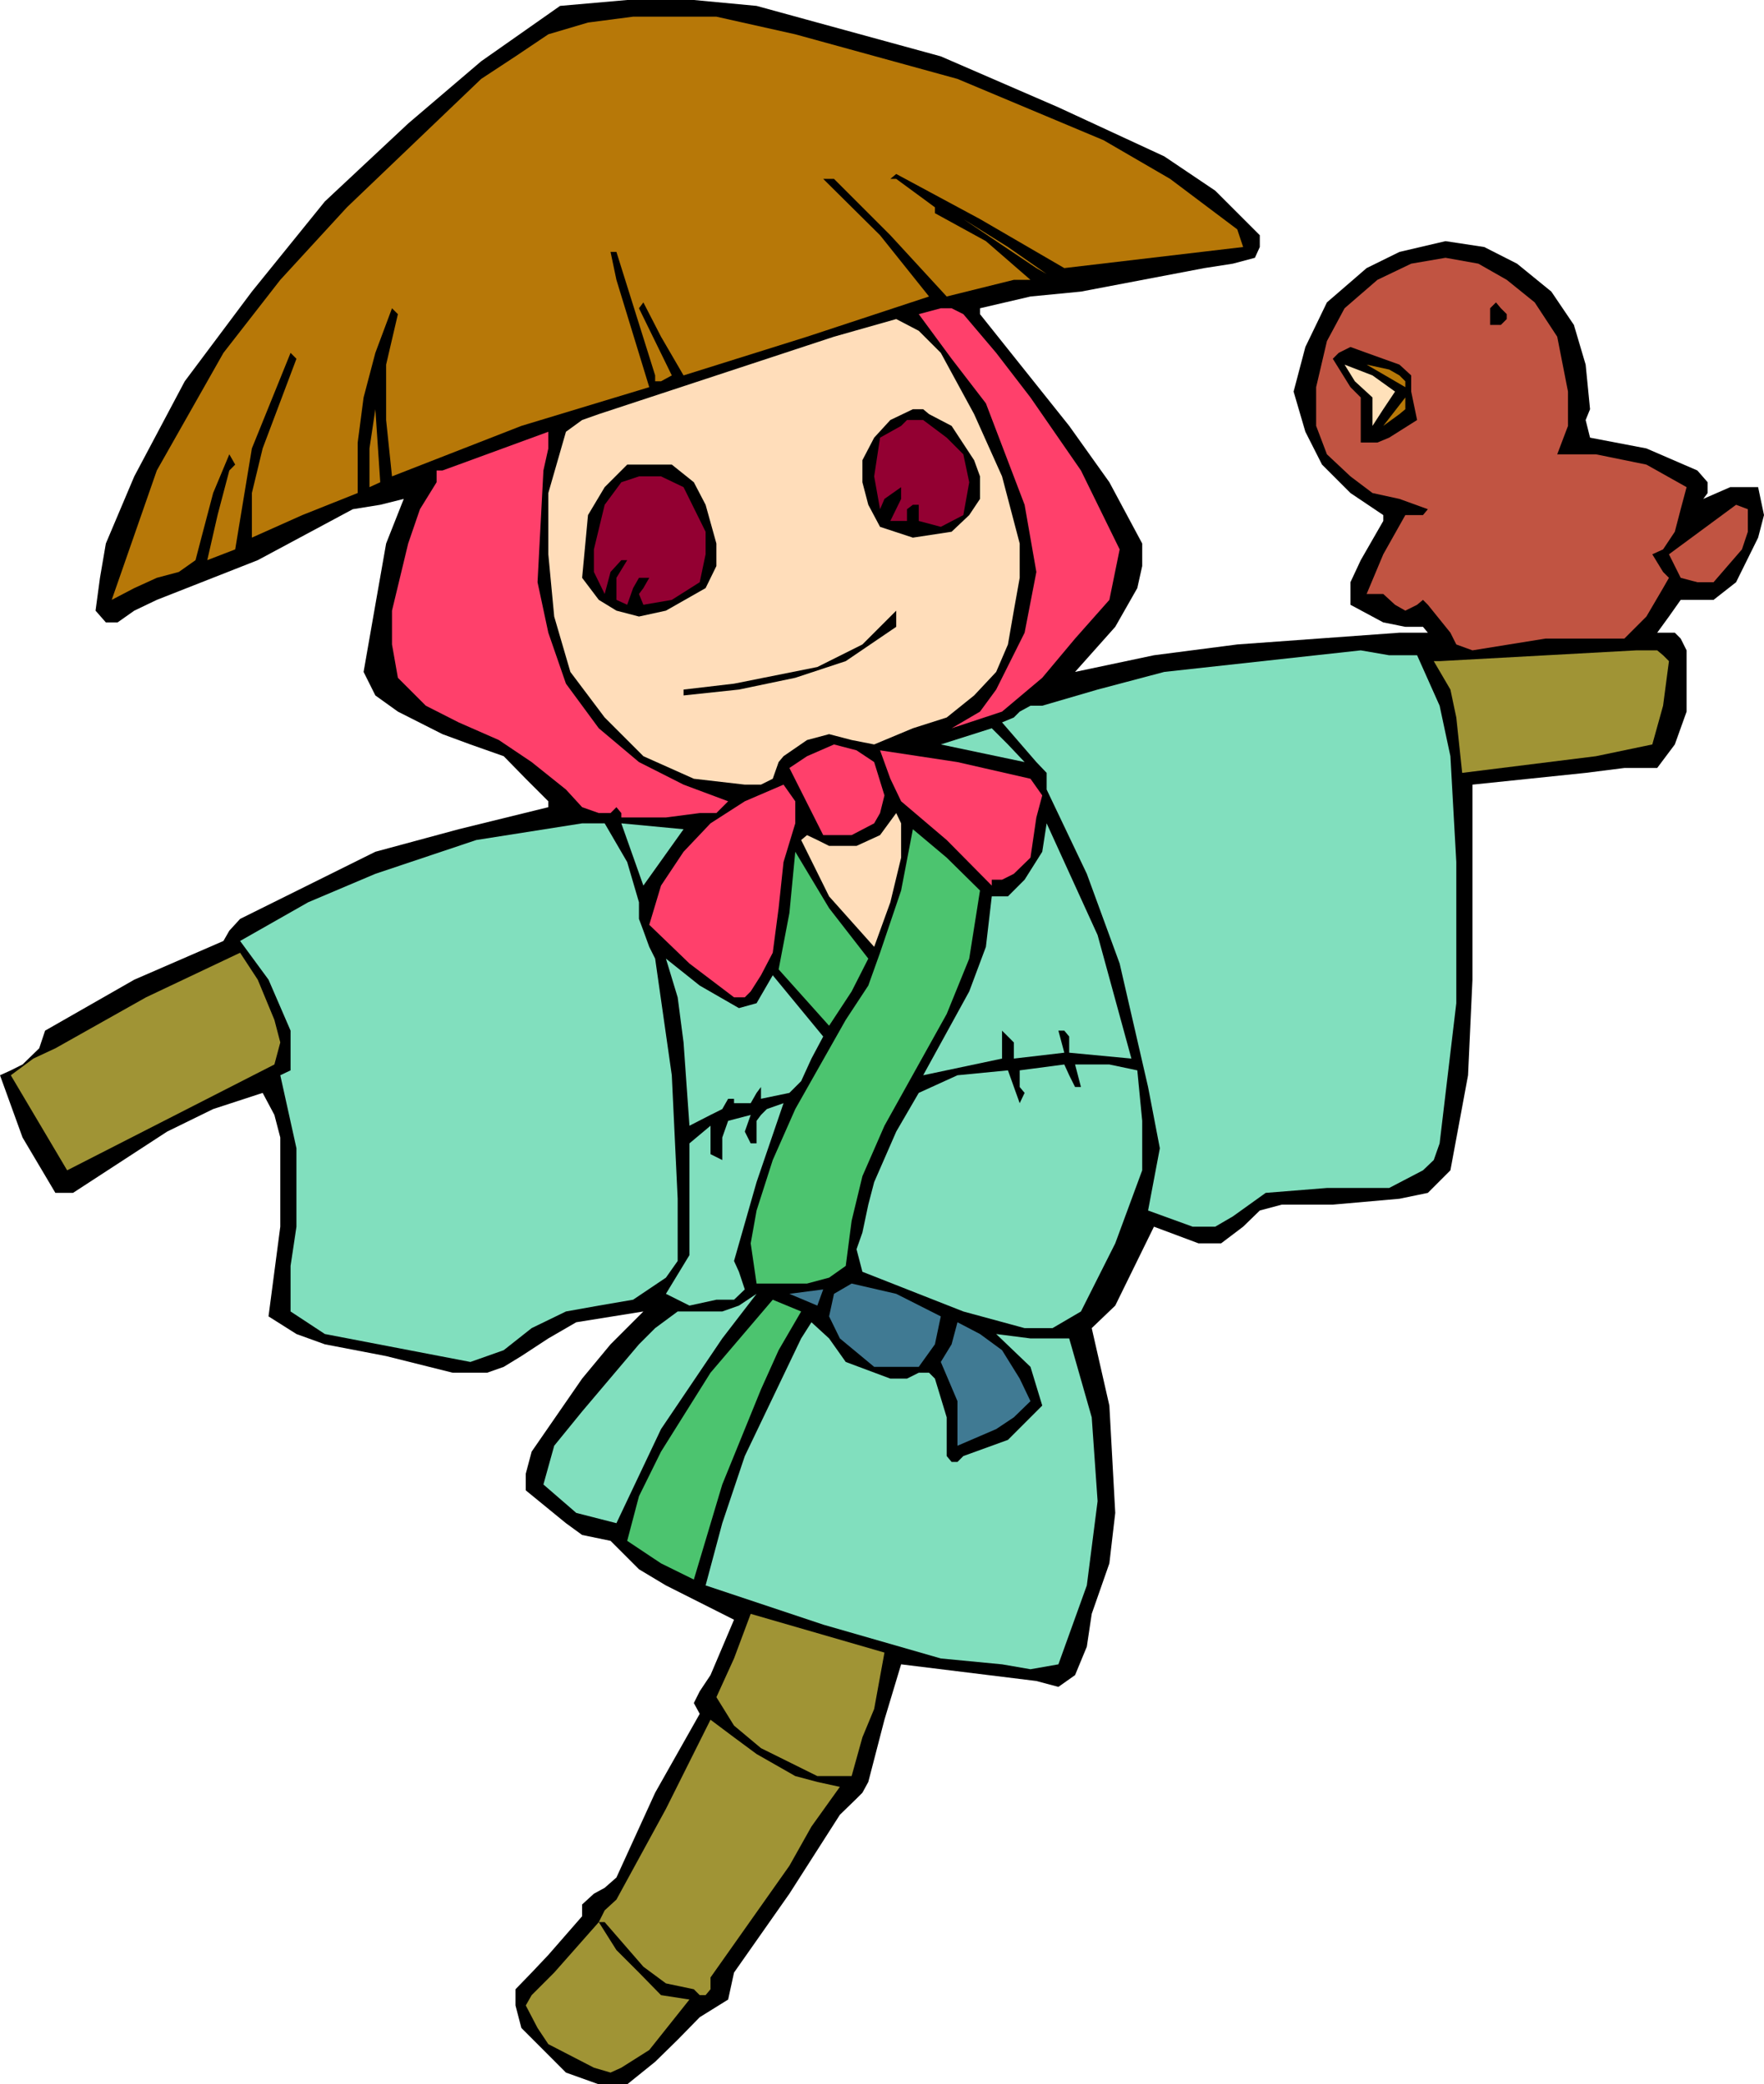 <svg xmlns="http://www.w3.org/2000/svg" width="360" height="425.301"><path d="m216 21.902 21.602 10 10.398 7L257.102 48v2.402l-1 2.2-4.5 1.199-5.801.902-25.2 4.797-10.3 1L200 62.902v1.2l18.203 22.8 8.2 11.5 6.699 12.5v4.598l-1 4.5-4.5 7.902-8.2 9.2 16.098-3.399 17-2.203 33.102-2.398h5.8l-1-1.2h-3.601l-4.5-.902-6.7-3.598v-4.601l2.102-4.5 4.598-8v-1.2l-6.7-4.5-5.8-5.8-3.399-6.7L264 79.903l2.402-9.101 4.399-9.098 8.101-7 6.7-3.3 9.398-2.2 7.902 1.2 6.7 3.398 7 5.699 4.601 6.8 2.399 8.102.898 9.098-.898 2.203.898 3.598L336 91.5l10.402 4.5 2.098 2.402v2.2l-.898 1.199 5.5-2.399h5.699l1.199 5.7-1.2 4.601-4.5 9.098-4.597 3.601H343l-2.398 3.399-2.399 3.3h3.598l1.199 1.2 1.203 2.402v12.5l-2.402 6.7-3.598 4.8H331.5l-7.898 1-23.102 2.399v39.8l-.898 19.5L296 238.801l-4.598 4.601-5.8 1.2L272 245.8h-10.398l-4.5 1.199-3.399 3.3-4.5 3.403h-4.601L235.5 250.3l-7.898 16.101L222.8 271l3.601 15.8 1.2 21.903-1.2 10.297-3.601 10.3-1 6.7-2.399 5.8-3.402 2.403-4.5-1.203-27.598-3.398-3.402 11.3-3.297 12.7L176 365.8l-1.2 1.2-3.398 3.3-10.3 16.102L149.8 402.5l-1.2 5.5-5.8 3.602-4.5 4.601-4.598 4.5-5.703 4.598h-5.797l-6.703-2.399-4.598-4.601-4.5-4.5-1.199-4.598v-3.3l3.297-3.403 3.402-3.598L118.8 391v-2.398l2.402-2.2 2.2-1.199 2.398-2.101 7.902-17.301 9.098-16.098-1.2-2.203 1.2-2.398 2.2-3.302 4.8-11.301-13.898-7-5.5-3.297-5.8-5.8-5.801-1.2-3.301-2.402-8.2-6.7v-3.398l1.2-4.5 10.3-14.902 5.802-7 6.699-6.7-13.7 2.2-5.699 3.3-5.5 3.602-3.601 2.2-3.399 1.199h-7l-13.601-3.399-12.5-2.402-5.801-2.098-5.7-3.601 2.403-18.301v-18.2L56 227.5l-2.398-4.5-10.102 3.3-9.398 4.602-19.2 12.5h-3.601l-6.7-11.3L0 219.402l2.203-1 2.399-1.199 3.398-3.3 1.203-3.602 18.2-10.399L45.601 192l1.199-2.098L49 187.5l27.602-13.7 17-4.597 18.3-4.5V163.5l-4.601-4.598-4.5-4.601L96 151.902l-5.7-2.101-9.097-4.598-4.601-3.3-2.399-4.801 2.399-13.7 2.199-12.5 3.601-9.101-4.8 1.199-5.602.902-19.398 10.399L32 122.402l-4.598 2.2L24 127h-2.398l-2.102-2.398.902-6.7 1.2-7 5.8-13.699 10.301-19.402 13.7-18.301L66.3 41.102l17-15.899L98.203 12.5l16.098-11.297L128 0h13.602l12.8 1.203 12.399 3.399L192 11.5l24 10.402"/><path fill="#b77808" d="m195.402 16.102 29.801 12.5 13.598 7.898L252.5 46.8l1.203 3.602-36.5 4.301-17.203-10-17.098-9.203-1.199 1h1.2l7.898 5.8v1.2l10.402 5.703 9.098 7.899h-3.399L193.203 60.5l-11.5-12.5-11.5-11.5H168L179.602 48l10 12.5-24.899 8.203-25.203 7.899-4.598-7.899-3.601-7-.899 1.2 6.7 13.699-2.2 1.199h-1.199v-1.2l-7.902-25.199h-1.2l1.2 5.7L132.5 79l-26.098 7.902L80 97.203l-1.2-11.5v-11.3l2.403-10.301-1.203-1.2L76.602 72l-2.399 9.102L73 90.3v10.3l-11.297 4.5-10.3 4.602v-9.101l2.199-9.102L60.5 73.203 59.3 72l-7.898 19.5L48 112.102l-5.7 2.199 2.102-9.2L46.801 96 48 94.8l-1.2-2.097-3.3 7.899-2.398 9.101-1.2 4.598-3.402 2.402-4.5 1.2L27.402 120l-4.601 2.402L32 96l13.602-24 11.601-14.898L70.801 42.3l27.402-26.2 7-4.601 6.7-4.5L120 4.602l9.203-1.2h17L162.301 7l33.101 9.102"/><path fill="#b77808" d="m213.602 55.902-2.102-1.199-14.898-10 9.101 5.7 7.899 5.5"/><path fill="#c15442" d="m317.8 68.703 2.2 11.2v7l-2.2 5.8h7.903L336 94.801l8.203 4.601-1.203 4.5-1.2 4.598-2.398 3.602-2.199 1 2.2 3.601 1.199 1.2-1.2 2.097-3.402 5.8-4.5 4.5h-16.098l-14.902 2.403-3.297-1.203-1.203-2.398-4.598-5.7-1-1-1.199 1-2.402 1.2-2.098-1.2-2.402-2.199h-3.399l3.399-8.101 4.5-8h3.601l1-1.2-5.8-2.101-5.5-1.2-4.5-3.398-4.801-4.5-2.2-5.8V79l2.2-9.398 3.601-6.7 6.7-5.8L288 53.8l7-1.2 6.703 1.2 5.797 3.3 5.703 4.602 4.598 7"/><path d="M307.5 64.102v1l-1.2 1.199h-2.198v-3.399l1.199-1.199 1 1.2 1.199 1.199"/><path fill="#ff406b" d="M210.3 81.102 220.603 96l7.898 16.102-2.098 10.3-7 7.899-6.699 8-8.203 6.902-10.297 3.399 5.797-3.399 3.3-4.5 5.802-11.601 2.398-12.399L209.102 103l-7.899-20.7-7-9.097-6.703-9.101 4.5-1.2h2.203l2.399 1.2L203.3 72l7 9.102"/><path fill="#ffddba" d="m192 72 6.8 12.5 5.7 12.703 3.602 13.7v7l-1.2 6.699-1.199 6.898-2.402 5.602-4.5 4.8-5.598 4.5-6.902 2.2-7.899 3.3-4.601-.902-4.598-1.2-4.5 1.2-4.8 3.3-1 1.2-1.2 3.402-2.402 1.2H152l-10.398-1.2-10.301-4.601-7.899-7.899-7-9.3-3.3-11.301-1.2-12.7v-12.5l3.598-12.5 3.3-2.398 3.403-1.203 48-15.797 12.7-3.601L187.5 67.5 192 72"/><path d="m285.602 74.402 2.398 2.2v3.3l1.203 5.801-5.703 3.598-2.398 1h-3.399v-9.2L275.602 79 272 73.203 273.203 72l2.399-1.2 3.3 1.2 6.7 2.402"/><path fill="#b77808" d="M286.8 77.8V79l-7.898-4.598 4.598 1 2.102 1.2L286.8 77.8"/><path fill="#ffe1ba" d="m284.703 79.902-2.402 3.598-2.2 3.402v-5.8L276.5 77.8l-2.098-3.399 5.7 2.2 4.601 3.3"/><path fill="#b77808" d="m285.602 84.5-3.301 2.402 4.5-5.8V83.5l-1.2 1M77.602 98.402l-2.2 1V91.5l1.2-8 1 14.902"/><path d="m194.203 86.902 4.598 7L200 97.203v4.598l-2.2 3.3-3.597 3.399-7.902 1.203-6.7-2.203-2.398-4.5L176 98.402v-4.5l2.402-4.601 3.301-3.598 4.598-2.203h2.101l1.2 1 4.601 2.402"/><path fill="#930032" d="m196.602 92.703 1.199 5.7-1.2 6.699L192 107.5l-4.5-1.2V103h-1.2l-1.198.902v2.399h-3.399l2.2-4.5v-2.399l-3.403 2.399-.898 2.101-1.2-6.699 1.2-7.902 4.3-2.399 1.2-1.199h3.3l4.801 3.598 3.399 3.402"/><path fill="#ff406b" d="M111.902 88.102V91.5l-1 4.5-1.199 22.8 2.2 10.302L115.5 139.5l6.703 9.102 8.2 6.898 9.097 4.602 9.102 3.398-2.399 2.402h-3.402l-6.899.899h-9.101v-.899l-1-1.199-1.2 1.2h-2.398l-3.402-1.2-3.301-3.601-7-5.602-6.7-4.5-8.198-3.598-6.7-3.402-5.699-5.7L80 131.5v-6.898l3.3-13.7 2.403-7 3.399-5.5V96H90.3l3.3-1.2 18.301-6.698"/><path d="m144 103 2.203 7.902v4.598L144 120l-8.098 4.602-5.5 1.199-4.601-1.2-3.598-2.199-3.402-4.5 1.199-12.8 3.402-5.7L128 94.801h9.102l4.5 3.601L144 103"/><path fill="#930032" d="m139.5 99.402 4.5 9.098v4.602l-1.2 5.699-5.698 3.601-5.801 1-.899-2.199.899-1.203 1.199-2.098h-2.098L129.203 120 128 123.402l-2.2-1v-4.5l2.2-3.601h-1.2l-2.198 2.402-1.2 4.5-2.199-4.5v-4.601l2.2-9.102 3.398-4.598 3.601-1.199h4.5l4.598 2.2"/><path fill="#c15442" d="M356.703 103.902v4.598l-1.203 3.602-5.797 6.699h-3.3l-3.403-.899-1.2-2.402-1.198-2.398L354.3 103l2.402.902"/><path d="m182.902 127.902-10.3 7-10.301 3.399-11.5 2.402-11.301 1.2v-1.2l10.3-1.203 17-3.398 9.2-4.602 6.902-6.898v3.3"/><path fill="#a09435" d="m340.602 134.902-1.2 9.098-2.199 7.902-11.5 2.399-27.3 3.402-1.2-11.3-1.203-5.7-3.398-5.8h1.199l40.101-2.2h4.301l1.2 1 1.199 1.2"/><path fill="#81dfbe" d="M289.203 133.703 293.801 144 296 154.3l1.203 21.602v28.801l-3.402 28.598-1.2 3.402-2.199 2.098-6.902 3.601h-12.7l-12.5 1-6.698 4.801-3.602 2.098h-4.598L234.301 247l2.402-12.7-2.402-12.5-5.801-25.198-6.7-18.301-8.198-17.2v-3.398L211.5 155.5l-7-8.098 2.402-1 1.2-1.199L210.3 144h2.402L224 140.703l13.602-3.601 40.101-4.399 5.797 1h5.703"/><path fill="#81dfbe" d="M209.102 155.5 192 151.902l10.402-3.3 3.301 3.3 3.399 3.598"/><path fill="#ff406b" d="m178.402 155.5 2.098 6.8-.898 3.602-1.2 2.098-4.601 2.402H168l-6.898-13.699 3.601-2.402 5.5-2.399 4.598 1.2 3.601 2.398m31.898 3.402 2.403 3.399-1.203 4.5-1.2 8.199-3.398 3.3-2.402 1.2h-2.098v1.203l-9.199-9.3-9.3-7.903-2.2-4.598-2.101-5.8 15.8 2.398 14.899 3.402m-50.399 1.2 2.399 3.398v4.5l-2.399 7.902-1 9.399-1.199 9.101-2.402 4.598-2.098 3.3-1.203 1.2h-2.2l-9.097-6.898-8.203-7.899 2.402-8 4.598-6.902L145 168l7-4.5 7.902-3.398"/><path fill="#ffddba" d="m183.902 175-2.199 9.102-3.3 9.101-9.2-10.3-5.703-11.5 1.203-1 2.098 1 2.402 1.199h5.598l4.8-2.2 3.301-4.5 1 2.098v7"/><path fill="#81dfbe" d="m123.402 168 4.598 7.902 2.402 8.2v3.398l.899 2.402 1.199 3.301 1.203 2.399 3.399 23.8 1.199 25.2V257.3l-2.399 3.402-6.699 4.5-7 1.2-6.703 1.199-7 3.398-5.7 4.5-3.398 1.203-3.402 1.2-29.7-5.7-7-4.601V258.3l1.2-8v-16l-3.297-14.899 2.098-1V210.3l-4.5-10.399L49 192l13.902-7.898 13.7-5.801 20.601-6.899L118.801 168h4.601m107.5 48-12.699-1.2v-3.3l-1-1.2H216l1.203 4.5-10.3 1.2v-3.297l-1.2-1.203-1.203-1.2v5.7l-16.098 3.402 9.399-17.101 3.402-9.098 1.2-10.3h3.3l3.399-3.403 3.601-5.7.899-5.8L224 190.8l6.902 25.2M139.5 169.203l-8.2 11.5L126.8 168zm0 0"/><path fill="#4cc46f" d="m200 181.703-2.2 13.899-4.597 11.3-12.703 22.801L176 240l-2.2 9.102-1.198 9.199-3.399 2.402-4.5 1.2h-10.3l-1.2-8.2 1.2-6.703 3.3-10.297 4.598-10.402 10.3-18.2 4.602-7 2.399-6.699 4.3-12.699 2.399-12.5 6.902 5.797 6.797 6.703"/><path fill="#4cc46f" d="m177.203 195.602-3.402 6.699-4.598 7-10.3-11.5 2.199-11.5 1.199-12.5 6.902 11.5 8 10.3"/><path fill="#a09435" d="m52.602 199.902 3.398 8.2 1.203 4.601-1.203 4.5-42.297 21.598-11.5-19.399L6.801 216l4.5-2.098L29.8 203.5l19.2-9.098 3.602 5.5"/><path fill="#81dfbe" d="m150.8 205.703 3.602-1 3.301-5.703L168 211.5l-2.398 4.5-2.102 4.602-2.398 2.398-5.801 1.203v-2.402l-.899 1.199-1.199 2.102h-3.402v-.899h-1.2l-1.199 2.098L145 227.5l-4.297 2.203-1.203-17-1.2-9.203-2.398-7.898 6.899 5.5 8 4.601m67.402 13.699 1.2 2.399h1.199l-1.2-4.598h7l5.7 1.2 1 10.3v10.098l-5.5 14.902-7 13.899L214.8 271h-5.7l-12.5-3.398L176 259.5l-1.2-4.598 1.2-3.402 1.203-5.7 1.2-4.597 4.5-10.3L187.5 223l7.902-3.598 10.301-1 2.399 6.7 1-2.102-1-1.2v-3.398l9.101-1.199 1 2.2m-58.301 5.699-5.5 16.101-4.601 16.098 1 2.199 1.199 3.602-2.2 2.101h-3.597l-5.5 1.2-4.8-2.403 4.8-7.898V233.3l4.297-3.598v5.797l2.402 1.203v-4.601l1.2-3.399 4.601-1.203-1.203 3.402 1.203 2.399h1.2v-4.598l.898-1.203 1.199-1.2 3.402-1.198"/><path fill="#407a93" d="m192 268.602-1.2 5.699-3.3 4.601h-9.098l-7-5.8-2.199-4.5 1-4.602 3.598-2.098 9.101 2.098 9.098 4.602m-25.2-2.2L161.103 264l6.898-.898Zm0 0"/><path fill="#81dfbe" d="m154.402 264-7 9.102-12.5 18.5-9.101 19.199-8.2-2.098-6.699-5.8 2.2-7.903 5.699-7 11.601-13.7 3.301-3.3 4.598-3.398h9.101l3.399-1.2 3.601-2.402"/><path fill="#4cc46f" d="m163.5 267.602-4.598 7.898-3.601 8-7.899 19.402-5.8 19.399-6.7-3.301-6.902-4.598 2.402-9.101 4.5-9.098L145 280.102l12.703-14.899 5.797 2.399"/><path fill="#81dfbe" d="M181.703 281.3h3.399l2.398-1.198h2.102l1.199 1.199 2.402 7.902v7.899l1 1.199h1.2l1.199-1.2 9.101-3.3 7-7-2.402-7.899-7-6.699 7 .899h7.902l4.598 16.101L224 306.301l-2.2 17.199-5.8 16.102-5.7 1-5.8-1-12.5-1.2-24-6.902-24-8 3.402-12.7L152 297.103l11.5-24 2.102-3.301 3.601 3.3 3.399 4.801 9.101 3.399"/><path fill="#407a93" d="m210.3 285.902-3.398 3.301-3.601 2.399-7.899 3.398v-9.098l-3.402-8 2.203-3.601 1.2-4.5 4.597 2.402 4.5 3.297 3.602 5.8 2.199 4.602"/><path fill="#a09435" d="m180.5 337.203-2.098 11.5L176 354.5l-2.2 7.902h-7l-11.5-5.699-5.5-4.601-3.597-5.801 3.598-7.899 3.402-9.101 27.297 7.902"/><path fill="#a09435" d="m154.402 357.902 7.899 4.5 4.5 1.2 4.601 1-5.8 8.101-4.5 8L145 403.5v2.402l-1 1.2h-1.2l-1.198-1.2-5.7-1.199-4.601-3.402-7.899-9.098h-1.199l3.598 5.7 4.601 4.597 4.5 4.602 5.801.898-8.203 10.3-5.7 3.602-2.198 1-3.399-1-9.3-4.8-2.2-3.301-2.402-4.598 1.199-2.101 1.203-1.2 3.399-3.402 9.101-10.297 1.2-2.402 2.398-2.2 10.101-18.5L145 350.903l4.8 3.598 4.602 3.402"/></svg>
